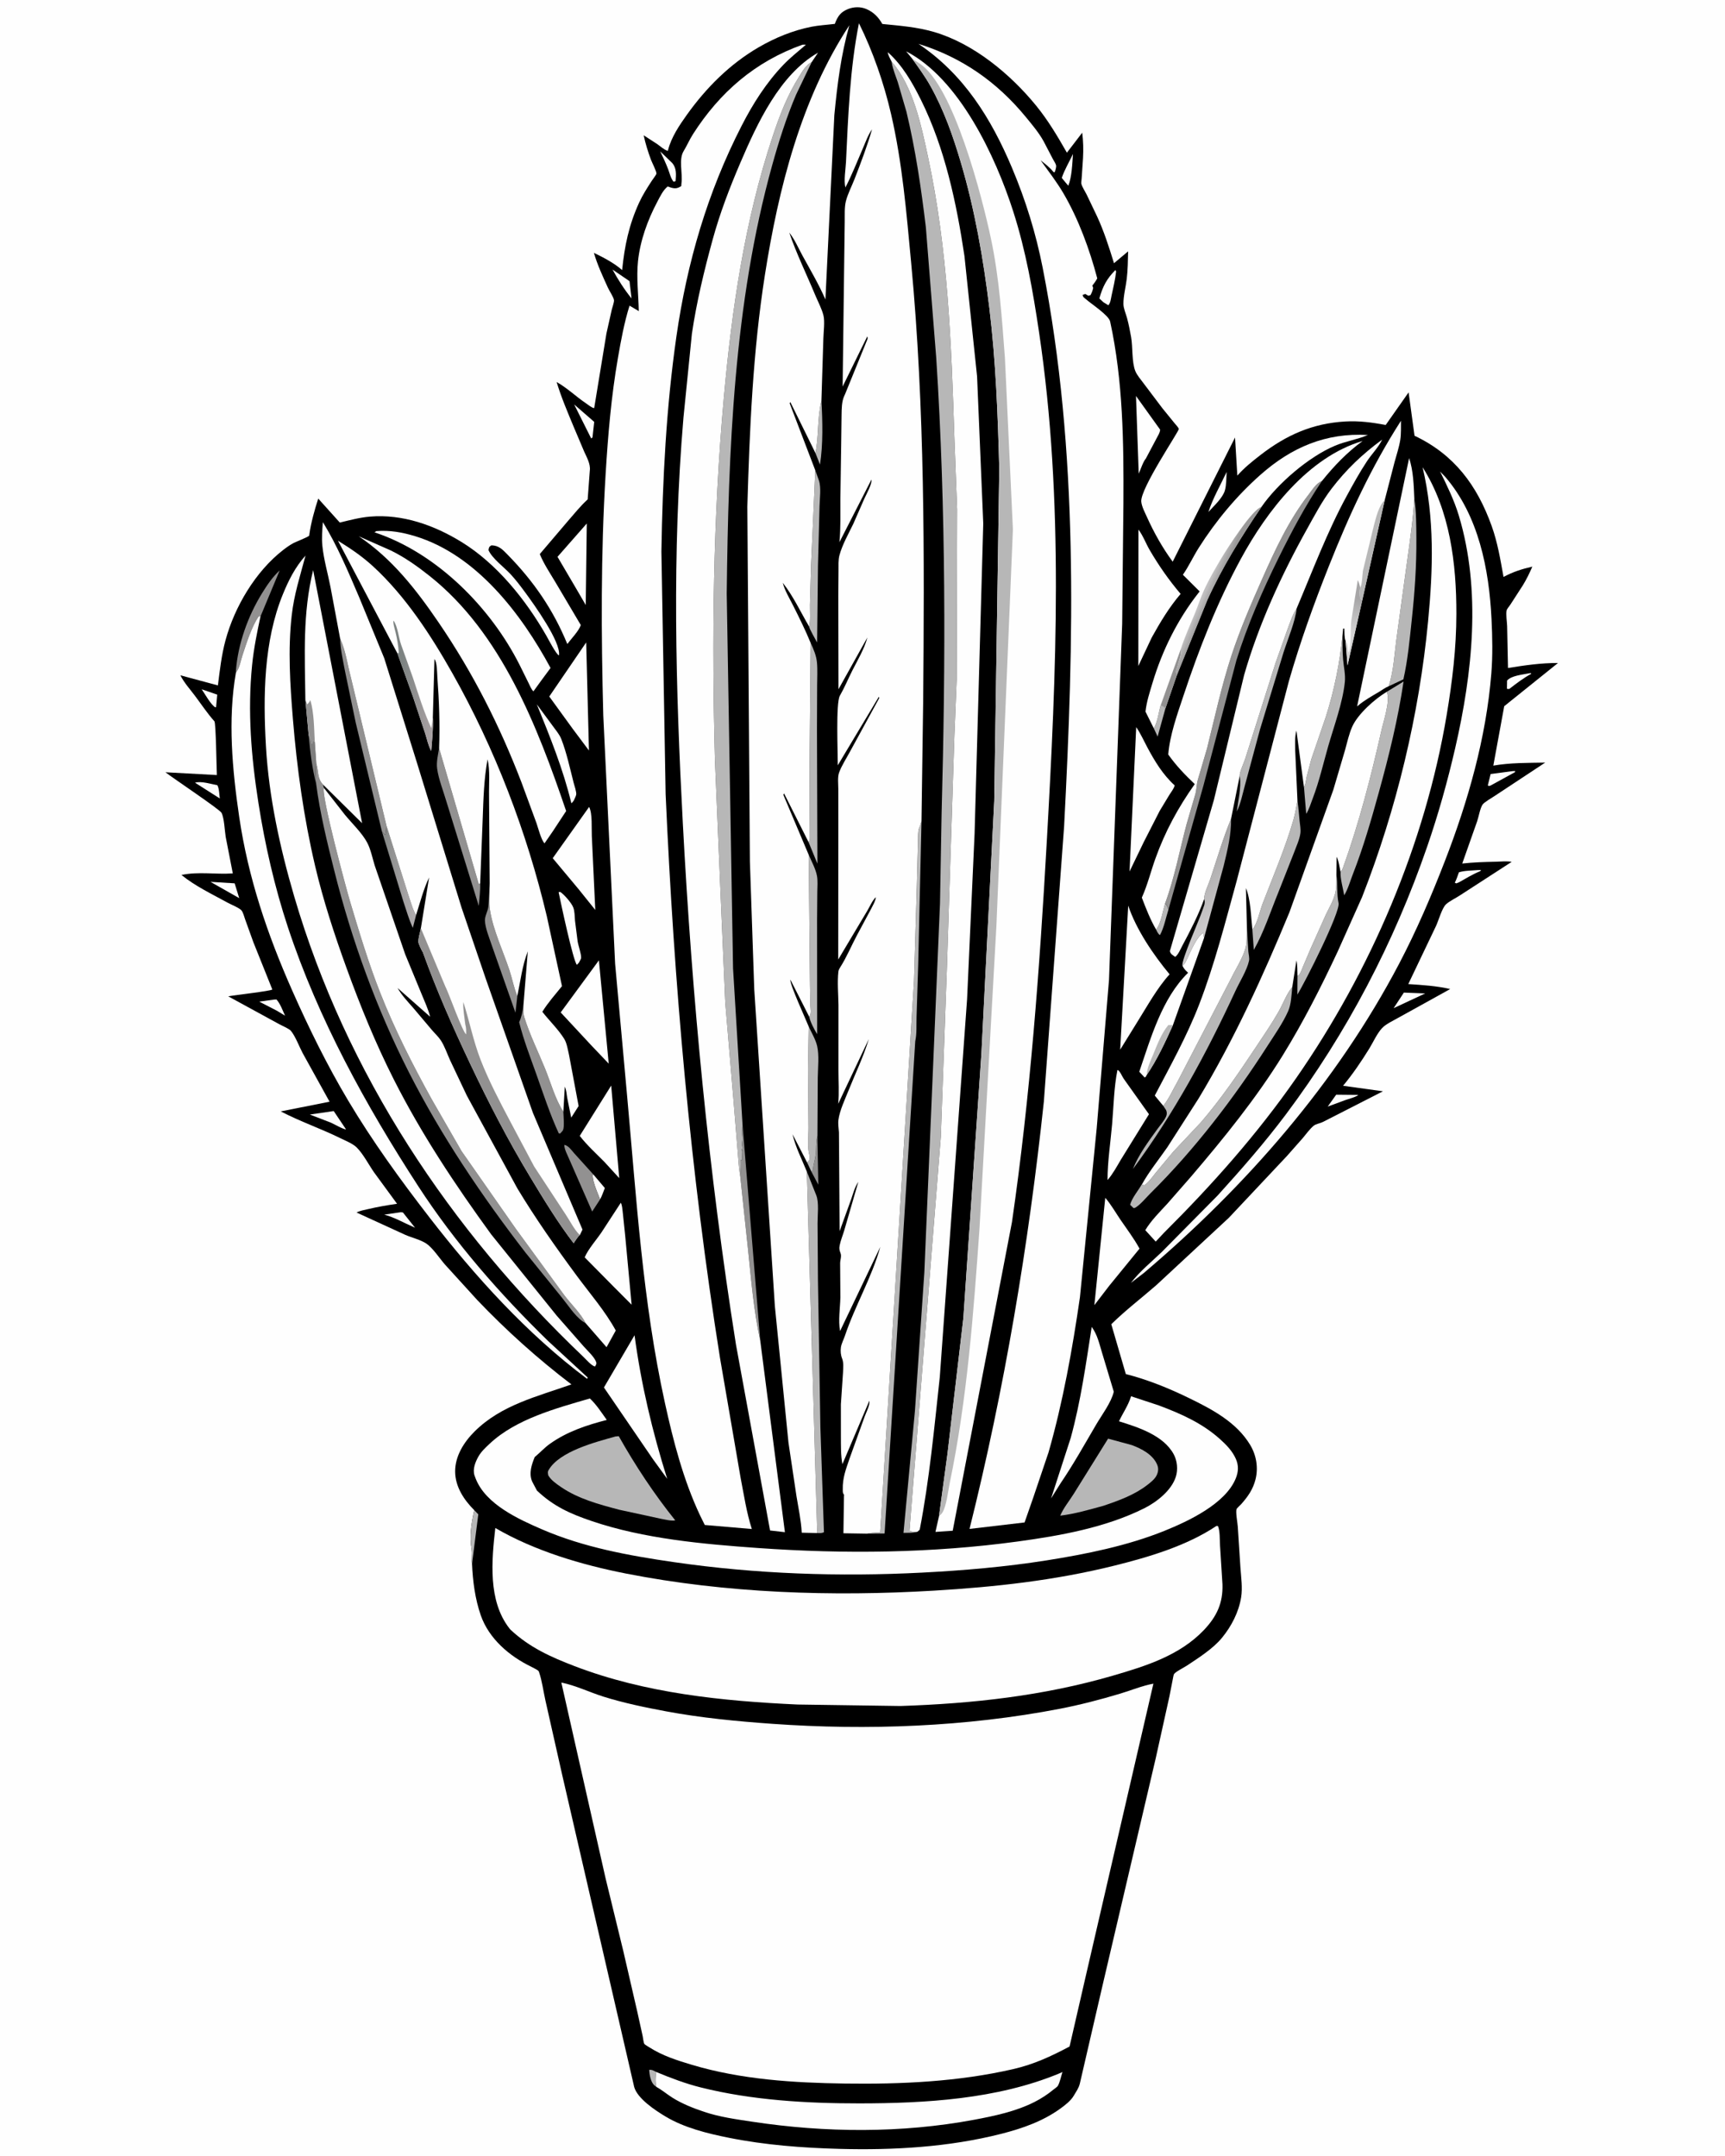 <svg version="1.1" xmlns="http://www.w3.org/2000/svg" style="display: block;" viewBox="0 0 1638 2048" width="1024" height="1280">
<defs>
	<linearGradient id="Gradient1" gradientUnits="userSpaceOnUse" x1="366.42" y1="832.826" x2="392.524" y2="833.188">
		<stop class="stop0" offset="0" stop-opacity="1" stop-color="rgb(138,140,139)"/>
		<stop class="stop1" offset="1" stop-opacity="1" stop-color="rgb(174,170,172)"/>
	</linearGradient>
	<linearGradient id="Gradient2" gradientUnits="userSpaceOnUse" x1="1132.95" y1="815.389" x2="1169.83" y2="861.581">
		<stop class="stop0" offset="0" stop-opacity="1" stop-color="rgb(164,163,164)"/>
		<stop class="stop1" offset="1" stop-opacity="1" stop-color="rgb(204,202,203)"/>
	</linearGradient>
	<linearGradient id="Gradient3" gradientUnits="userSpaceOnUse" x1="1152.74" y1="563.994" x2="1145.15" y2="560.63">
		<stop class="stop0" offset="0" stop-opacity="1" stop-color="rgb(153,152,152)"/>
		<stop class="stop1" offset="1" stop-opacity="1" stop-color="rgb(192,191,192)"/>
	</linearGradient>
	<linearGradient id="Gradient4" gradientUnits="userSpaceOnUse" x1="1289.76" y1="568.32" x2="1283.83" y2="600.968">
		<stop class="stop0" offset="0" stop-opacity="1" stop-color="rgb(166,165,166)"/>
		<stop class="stop1" offset="1" stop-opacity="1" stop-color="rgb(212,211,211)"/>
	</linearGradient>
	<linearGradient id="Gradient5" gradientUnits="userSpaceOnUse" x1="380.112" y1="663.69" x2="409.996" y2="665.316">
		<stop class="stop0" offset="0" stop-opacity="1" stop-color="rgb(125,131,130)"/>
		<stop class="stop1" offset="1" stop-opacity="1" stop-color="rgb(167,160,162)"/>
	</linearGradient>
</defs>
<path transform="translate(0,0)" fill="rgb(254,254,254)" d="M -0 -0 L 1638 0 L 1638 2048 L -0 2048 L -0 -0 z"/>
<path transform="translate(0,0)" fill="rgb(0,0,0)" d="M 450.243 1434.52 C 440.413 1424.69 432.193 1412.29 432.095 1397.9 C 431.995 1383.15 440.464 1369.79 450.612 1359.72 C 476.014 1334.5 510.055 1326.58 542.529 1315.07 C 510.631 1290.75 480.939 1264.1 453.221 1235.05 L 422.317 1201.08 C 417.34 1195.35 410.8 1185.33 404.663 1181.25 C 399.206 1177.62 391.064 1175.72 384.961 1173.1 L 338.463 1151.79 C 341.682 1150.04 345.821 1149.39 349.385 1148.54 C 358.443 1146.4 367.71 1144.81 376.918 1143.48 L 355.017 1113.56 C 350.025 1106.39 344.655 1095.95 338.535 1089.92 C 334.915 1086.35 327.891 1083.54 323.246 1081.25 C 304.618 1072.08 284.819 1065.31 266.44 1055.73 L 312.817 1046.52 L 287.282 1000.38 C 283.975 994.157 280.4 984.348 276.015 979.106 C 274.408 977.185 267.564 974.299 265 972.865 L 216.574 946.434 C 221.964 945.333 257.445 941.352 258.459 939.928 L 240.411 894.92 L 232.603 873.241 C 231.79 870.973 230.675 866.431 229.034 864.676 C 226.694 862.171 219.262 859.262 216.062 857.499 C 201.3 849.368 185.247 841.806 172.148 831.126 C 188.691 827.696 204.432 830.811 220.916 829.634 L 214.164 794.969 C 213.19 788.979 212.798 777.051 210.167 772.052 C 208.474 768.833 164.457 739.438 156.921 733.581 L 205.785 736.232 C 205.44 729.596 204.901 686.796 203.437 685.159 C 196.682 677.608 191.086 669.091 185.012 661 C 180.233 654.635 174.729 648.612 171.113 641.483 L 206.771 651.076 C 208.566 636.806 210.208 622.158 213.971 608.25 C 222.612 576.317 242.451 542.91 268.611 522.541 C 271.804 520.055 275.032 517.751 278.606 515.841 C 281.028 514.547 292.57 510.155 293.464 508.801 C 293.672 508.485 293.564 508.051 293.616 507.676 C 295.17 496.522 298.596 484.373 302.056 473.602 L 322.551 496.386 C 331.942 494.128 341.433 491.568 351.076 490.747 C 382.048 488.113 412.206 498.854 438.262 514.905 C 471.803 535.566 499.241 569.839 518.649 603.735 C 520.421 606.829 528.489 622.427 530.726 622.5 C 532.677 609.805 506.979 574.113 498.644 562.776 C 494.256 556.806 489.776 550.901 484.753 545.445 C 478.716 538.889 467.09 530.408 463.751 522.5 C 464.376 519.826 464.08 519.564 466.5 518.013 C 473.555 518.104 477.103 521.981 481.879 526.854 C 506.658 552.134 525.143 578.97 538.626 611.758 C 542.441 606.663 549.403 599.589 551.443 593.761 L 527.293 552.963 C 522.174 544.352 516.279 535.611 512.484 526.322 L 538.963 495.215 C 545.076 488.207 551.099 480.648 557.97 474.383 L 560.003 447.002 C 560.841 440.835 557.085 434.415 554.622 428.904 L 544.502 405.004 C 538.786 391.218 532.781 377.165 528.473 362.874 C 538.465 368.473 547.037 376.84 556.586 383.28 C 558.603 384.641 561.801 387.42 564.157 387.678 L 575.799 316.742 L 580.905 293.942 C 581.414 291.79 583.127 287.238 582.986 285.233 C 582.804 282.622 578.597 276.361 577.263 273.432 C 572.386 262.726 567.153 251.495 563.883 240.194 C 572.914 244.533 583.166 249.878 590.691 256.553 C 593.056 233.473 597.1 213.771 606.838 192.485 C 610.143 185.263 614.402 178.639 618.701 171.985 C 619.44 170.84 623.21 165.881 623.271 164.98 C 623.421 162.739 619.087 154.423 618.132 151.878 C 615.291 144.311 612.855 136.418 611.159 128.518 L 624.197 136.982 C 627.272 139.177 630.494 142.203 634.108 143.378 L 634.379 142.295 C 637.488 130.306 644.945 119.181 652.065 109.206 C 670.489 83.392 692.957 60.822 720.532 44.82 C 735.961 35.868 752.993 28.875 770.514 25.414 C 777.487 24.037 784.831 23.663 791.898 22.78 C 793.183 22.619 792.558 22.923 793.253 21.247 C 795.842 15.003 798.491 11.424 804.973 8.711 C 810.487 6.402 817.144 6.187 822.66 8.584 C 829.631 11.613 834.097 16.239 837.836 22.776 C 854.33 24.42 870.863 25.668 886.86 30.346 C 924.459 41.341 959.38 70.323 983.792 100.207 C 995.23 114.21 1004.2 129.379 1013.14 145.033 L 1027.68 126.062 C 1028.72 134.202 1028.87 141.914 1028.45 150.09 L 1027.15 169.47 C 1027.09 170.71 1026.57 173.716 1026.91 174.832 C 1027.9 178.096 1030.46 181.922 1032 185.035 L 1041.81 205.568 C 1048.47 220.003 1053.17 234.88 1057.87 250.027 L 1071.29 238.769 C 1071.07 247.482 1071.02 256.26 1069.98 264.921 C 1069.07 272.565 1066.75 281.089 1066.82 288.714 C 1066.85 292.969 1069.12 297.895 1070.23 302 C 1071.85 307.99 1073.07 314.201 1074.14 320.312 C 1075.78 329.697 1074.67 343.733 1078.09 352.39 C 1079.66 356.384 1083.44 360.693 1086.03 364.193 L 1103.76 387.697 L 1115.64 402.314 C 1116.58 403.429 1119.12 406.102 1119.44 407.46 C 1119.88 409.375 1082.63 464.19 1083.78 476.531 C 1084.22 481.202 1087.09 486.549 1089.03 490.856 C 1095.72 505.746 1103.93 520.414 1113.62 533.56 L 1172.83 415.593 L 1175.02 451.768 C 1181.69 444.263 1189.21 438.232 1197.14 432.105 C 1221.52 413.264 1246.39 402.174 1277.48 400.371 C 1290.68 399.605 1303.02 401.267 1315.94 403.68 L 1337.69 372.723 L 1343.32 413.917 C 1381.08 431.796 1402.74 461.044 1416.6 499.688 C 1422.28 515.523 1424.85 531.573 1427.85 548.048 C 1436.93 543.177 1445.22 540.512 1455.19 538.258 C 1452.54 544.447 1449.68 550.327 1446.15 556.068 L 1434.29 574.419 C 1433.5 575.63 1431.11 578.422 1430.81 579.728 C 1429.93 583.426 1431.15 590.735 1431.27 594.736 L 1432.09 634.543 C 1447.75 632.01 1463.7 629.688 1479.57 629.794 L 1428.5 670.827 L 1418.15 727.27 C 1434.48 724.44 1450.9 724.69 1467.43 724.385 L 1419.57 755.983 C 1417.07 757.685 1409.32 762.099 1407.87 764.375 C 1405.56 767.993 1404.27 775.733 1402.84 780 L 1388.63 820.273 C 1399.24 819.089 1409.8 818.784 1420.46 818.562 C 1425.26 818.462 1430.93 817.785 1435.6 818.674 L 1386.54 850.468 C 1382.39 853.228 1376.79 855.756 1373.2 859.025 C 1369.52 862.374 1366.08 874.437 1363.84 879.353 L 1337.38 934.793 C 1350.6 935.66 1364.24 936.469 1377.18 939.513 L 1327.64 966.924 C 1322.74 969.791 1316.18 972.599 1312.35 976.753 C 1307.56 981.956 1304.03 990.079 1300.29 996.132 C 1292.66 1008.46 1284.71 1020.22 1275.44 1031.38 L 1313.32 1036.63 L 1256.25 1065.78 C 1253.5 1067.16 1249.61 1067.56 1247.34 1069.5 C 1243.54 1072.74 1240.39 1077.26 1237.17 1081.07 L 1222.28 1097.93 L 1166.95 1156.8 L 1098.05 1220.79 C 1083.79 1233.22 1068.82 1244.61 1055.3 1257.9 L 1069.1 1305.23 C 1089.82 1310.53 1109.63 1318.57 1128.84 1327.91 C 1150.82 1338.59 1174.2 1350.86 1187.22 1372.56 C 1193.09 1382.35 1195.08 1394.18 1192.28 1405.3 C 1189.91 1414.68 1185.17 1421.47 1178.82 1428.66 C 1177.98 1429.6 1174.61 1432.59 1174.27 1433.57 C 1173.28 1436.39 1175.2 1446.65 1175.43 1450.04 L 1177.97 1489.29 C 1178.61 1498.22 1180.07 1508.4 1178.64 1517.23 C 1176.36 1531.39 1169.45 1544.78 1160.4 1555.8 C 1151.94 1566.1 1138.11 1574.89 1127 1582.25 C 1124.03 1584.22 1116.96 1587.56 1114.94 1590.13 C 1114.41 1590.8 1113.96 1593.97 1113.72 1595.02 L 1110.52 1611.42 L 1097.5 1670.22 L 1047.22 1885 L 1025.42 1979.25 C 1024.26 1983.83 1021.99 1986.69 1019.7 1990.65 C 1016.89 1995.48 1011.69 1999.48 1007.24 2002.73 C 990.505 2014.97 970.715 2021.86 950.805 2026.93 C 900.923 2039.63 848.305 2042.61 796.983 2041.23 C 761.9 2040.29 726.568 2037.6 692.121 2030.7 C 671.838 2026.64 649.869 2021.26 631.952 2010.52 C 622.403 2004.8 605.185 1993.54 602.115 1982.34 L 601.704 1980.5 L 533.915 1686.62 L 517.887 1615.5 C 515.874 1606.61 514.672 1596.69 511.709 1588.11 C 511.201 1586.63 509.197 1585.87 507.891 1585.09 L 504.229 1583.17 C 483.524 1573.14 464.166 1556.56 456.436 1534.39 C 451.012 1518.84 448.837 1501.88 448.132 1485.51 C 447.326 1480.82 448.501 1476.15 447.693 1471.5 C 445.529 1459.05 447.533 1446.69 450.243 1434.52 z"/>
<path transform="translate(0,0)" fill="rgb(183,183,183)" d="M 623.25 1982.4 L 622.876 1982.09 L 621.253 1980.84 C 617.764 1977.7 616.699 1970.69 616.351 1966.21 C 619.254 1965.86 620.497 1966.93 623.089 1968.19 C 622.465 1973.29 622.097 1977.32 623.25 1982.4 z"/>
<path transform="translate(0,0)" fill="rgb(254,254,254)" d="M 191.37 654.756 L 206.133 659.843 L 205.049 671.5 L 204.509 671.983 C 200.284 669.976 194.291 658.904 191.37 654.756 z"/>
<path transform="translate(0,0)" fill="rgb(254,254,254)" d="M 569.765 1139.3 L 569.17 1137.84 C 567.347 1133.17 561.349 1119.45 563.092 1115.33 L 574.269 1128.51 C 572.863 1132.1 571.612 1135.92 569.765 1139.3 z"/>
<path transform="translate(0,0)" fill="rgb(183,183,183)" d="M 1106.44 858.067 C 1108.07 860.161 1108.87 861.617 1109.54 864.198 C 1107.1 871.841 1105.39 881.301 1101.5 888.276 C 1099.59 886.991 1098.83 884.933 1097.82 882.944 C 1102.39 877.959 1104.4 864.694 1106.44 858.067 z"/>
<path transform="translate(0,0)" fill="rgb(254,254,254)" d="M 1403.46 826.5 L 1406.5 826.471 L 1405.78 827.5 C 1398.72 830.328 1392.12 834.415 1385.5 838.143 L 1382.98 839.143 L 1381.56 838.5 C 1383.19 835.33 1384.28 831.977 1385.46 828.623 C 1390.73 826.908 1397.87 827.029 1403.46 826.5 z"/>
<path transform="translate(0,0)" fill="rgb(254,254,254)" d="M 1018.9 146.277 C 1018.27 155.521 1017.86 167.816 1014.5 176.434 L 1011.97 173.5 L 1008.27 169 C 1010.78 161.4 1015.48 153.552 1018.9 146.277 z"/>
<path transform="translate(0,0)" fill="rgb(254,254,254)" d="M 1268.92 1039.85 L 1289.94 1040.05 C 1287.64 1042.17 1280.83 1043.8 1277.69 1044.94 L 1260.85 1051.15 L 1268.92 1039.85 z"/>
<path transform="translate(0,0)" fill="rgb(254,254,254)" d="M 260.213 949.5 L 262.38 949.407 C 266.046 953.424 268.232 959.831 270.53 964.789 L 262.733 960.078 L 246.038 951.462 L 260.213 949.5 z"/>
<path transform="translate(0,0)" fill="rgb(183,183,183)" d="M 1102.23 669.909 C 1104.17 670.749 1105.41 671.08 1106.75 672.792 L 1099.31 699.676 L 1095.68 691.862 C 1099.07 686.718 1100.41 676.121 1102.23 669.909 z"/>
<path transform="translate(0,0)" fill="rgb(254,254,254)" d="M 380.481 1151.5 L 382.5 1151.73 L 393.995 1166.22 L 384.931 1162.05 C 378.732 1159.06 372.659 1156.05 366.016 1154.15 L 364.693 1153.78 L 380.481 1151.5 z"/>
<path transform="translate(0,0)" fill="rgb(146,145,145)" d="M 776.137 1079.18 L 777.03 1125.32 L 770.586 1113.23 L 771.973 1111.39 C 772.221 1106.2 773.937 1101.97 774.556 1096.97 C 775.307 1090.91 774.565 1085.22 776.137 1079.18 z"/>
<path transform="translate(0,0)" fill="rgb(254,254,254)" d="M 1452.53 639.5 L 1454.01 639.467 L 1454.1 640.078 C 1446.56 644.229 1439.99 649.255 1433.21 654.5 L 1431.1 654.312 L 1431.22 646.5 C 1435.22 641.688 1446.37 640.814 1452.53 639.5 z"/>
<path transform="translate(0,0)" fill="rgb(254,254,254)" d="M 626.88 143.84 L 638.244 154.829 C 642.567 159.848 641.962 165.915 641.5 172.034 L 639.578 172.668 C 636.956 169.591 635.846 164.609 634.413 160.804 C 632.23 155.007 629.547 149.425 626.88 143.84 z"/>
<path transform="translate(0,0)" fill="rgb(126,126,126)" d="M 292.971 698.541 L 293.471 699.531 C 294.681 701.971 295.594 703.773 295.72 706.508 L 296.755 706 L 297 703.5 L 298.779 704.708 L 300.234 725.315 C 298.951 731.17 300.107 738.432 300.069 744.505 C 296.246 729.825 294.285 713.671 292.971 698.541 z"/>
<path transform="translate(0,0)" fill="rgb(254,254,254)" d="M 581.55 256.06 L 597.709 267.066 L 599.628 283.502 C 592.638 274.81 586.923 265.795 581.55 256.06 z"/>
<path transform="translate(0,0)" fill="rgb(254,254,254)" d="M 185.055 743.5 C 190.871 741.728 200.331 744.776 206.264 745.901 C 208.033 749.121 208.066 754.781 208.579 758.47 L 185.055 743.5 z"/>
<path transform="translate(0,0)" fill="rgb(254,254,254)" d="M 1164.86 448.323 C 1164.49 453.751 1164.69 460.635 1163.21 465.81 C 1161.12 473.123 1152.55 480.747 1147.53 486.363 C 1151.7 473.372 1159.07 460.706 1164.86 448.323 z"/>
<path transform="translate(0,0)" fill="rgb(254,254,254)" d="M 1333.19 942.88 L 1353.42 943.687 L 1338.88 950.466 L 1323.46 957.676 L 1333.19 942.88 z"/>
<path transform="translate(0,0)" fill="rgb(254,254,254)" d="M 1436.46 732.5 L 1438.88 732.412 L 1438.68 733.5 L 1415.5 746.206 L 1413.94 746.683 L 1412.93 746 L 1415.59 735.279 L 1436.46 732.5 z"/>
<path transform="translate(0,0)" fill="rgb(254,254,254)" d="M 199.729 837.687 L 222.678 839.096 L 227.016 853.158 L 199.729 837.687 z"/>
<path transform="translate(0,0)" fill="rgb(183,183,183)" d="M 450.243 1434.52 L 454.081 1438.5 L 448.132 1485.51 C 447.326 1480.82 448.501 1476.15 447.693 1471.5 C 445.529 1459.05 447.533 1446.69 450.243 1434.52 z"/>
<path transform="translate(0,0)" fill="rgb(254,254,254)" d="M 545.15 384.199 L 564.177 400.751 L 562.542 415.5 L 561.312 416.5 L 545.15 384.199 z"/>
<path transform="translate(0,0)" fill="rgb(183,183,183)" d="M 779.978 380.84 C 781.094 400.119 781.617 422.261 778.615 441.324 L 774.302 430.336 C 777.617 414.094 775.856 397.223 779.978 380.84 z"/>
<path transform="translate(0,0)" fill="rgb(254,254,254)" d="M 316.767 1055.41 L 328.423 1072.76 C 326.553 1073.14 316.627 1067.6 314.249 1066.49 L 294.087 1058.71 L 316.767 1055.41 z"/>
<path transform="translate(0,0)" fill="rgb(254,254,254)" d="M 1059.23 256.5 L 1059.88 258.031 C 1059.01 265.746 1057.14 273.384 1055.51 280.971 C 1054.88 283.915 1054.58 287.72 1052.5 289.969 L 1047.8 287.084 L 1043.96 283.5 C 1047.13 272.231 1050.91 264.832 1059.23 256.5 z"/>
<path transform="translate(0,0)" fill="rgb(254,254,254)" d="M 530.375 847.5 L 531.912 847.226 C 535.741 849.806 542.578 857.637 544.277 861.986 C 545.72 865.679 545.576 870.643 545.943 874.598 L 548.447 894.279 C 549.102 898.459 551.969 906.162 551.745 910 C 551.689 910.971 550.094 913.491 549.617 914.5 L 547.708 916.5 C 544.106 912.468 532.408 857.509 530.375 847.5 z"/>
<path transform="translate(0,0)" fill="rgb(146,145,145)" d="M 223.855 639.003 L 223.9 636.892 C 225.848 611.555 235.255 585.373 248.502 563.836 C 253.338 555.972 258.61 548.097 265.453 541.82 L 247.944 583.843 L 247.272 585.22 L 245.415 585.55 C 238.59 595.889 234.189 610.164 230.284 621.855 C 228.475 627.269 227.464 634.484 223.855 639.003 z"/>
<path transform="translate(0,0)" fill="url(#Gradient1)" d="M 366.903 784.54 L 387.828 850.751 C 389.897 856.646 391.735 864.037 394.978 869.367 L 391.893 881.384 C 388.227 873.658 385.748 864.673 382.959 856.556 L 362.602 790.001 C 363.687 790.982 363.262 790.547 364.272 791.675 C 365.277 792.798 364.619 792.394 366.172 792.788 L 366.903 784.54 z"/>
<path transform="translate(0,0)" fill="rgb(254,254,254)" d="M 509.661 669.035 L 524.727 689.483 C 527.48 693.334 531.155 697.545 532.894 701.984 C 537.925 714.829 541.212 730.096 544.62 743.474 C 545.234 745.885 547.596 752.571 547.043 755 C 546.657 756.693 545.426 758.861 544.739 760.5 C 544.107 761.51 543.33 762.237 542.5 763.085 C 534.619 730.444 522.261 700.026 509.661 669.035 z"/>
<path transform="translate(0,0)" fill="rgb(146,145,145)" d="M 569.765 1139.3 L 562.247 1150.84 L 540.539 1101.3 C 539.061 1097.63 535.54 1091.42 535.793 1087.5 C 539.637 1088.17 542.533 1092.49 545.026 1095.33 L 563.092 1115.33 C 561.349 1119.45 567.347 1133.17 569.17 1137.84 L 569.765 1139.3 z"/>
<path transform="translate(0,0)" fill="rgb(146,145,145)" d="M 464.899 838.934 C 465.074 847.326 463.867 856.336 465.182 864.572 C 468.254 883.816 477.458 902.948 483.623 921.49 C 486.294 929.526 487.884 938.498 491.155 946.199 L 489.372 961.972 L 466.77 897.636 C 464.495 890.68 460.691 881.77 460.374 874.5 C 460.197 870.428 463.052 865.683 463.588 861.5 C 464.533 854.127 464.099 846.422 464.899 838.934 z"/>
<path transform="translate(0,0)" fill="rgb(254,254,254)" d="M 1078.76 376.146 L 1101.68 408.108 C 1101.55 411.123 1099.57 413.914 1098.2 416.597 L 1088.14 435.56 C 1085.52 438.491 1083.13 446.127 1081.34 449.924 L 1078.76 376.146 z"/>
<path transform="translate(0,0)" fill="rgb(183,183,183)" d="M 1269.1 830.702 C 1270.51 839.676 1269.24 849.09 1271.16 857.839 C 1273.02 866.341 1239.39 933.009 1232.04 944.771 L 1232.14 926.839 C 1233.02 926.55 1233.02 926.695 1233.57 926.068 C 1235.26 924.164 1236.36 920.606 1237.35 918.254 L 1244.67 901.031 L 1259.03 869 C 1262.1 862.519 1265.81 856.414 1267.75 849.453 C 1269.45 843.371 1269.05 836.965 1269.1 830.702 z"/>
<path transform="translate(0,0)" fill="rgb(146,145,145)" d="M 705.079 1068.66 L 721.893 1273.58 C 715.614 1245.02 713.251 1215.46 710.216 1186.4 L 702.849 1117.17 C 703.531 1111.83 703.669 1107.01 703.492 1101.65 L 704.618 1102.16 L 704.196 1091.01 L 705.25 1093.75 C 705.427 1092.45 705.715 1091.47 705.201 1090.22 C 703.751 1086.7 705.389 1083.83 704.964 1080.45 C 704.444 1076.32 704.693 1072.78 705.079 1068.66 z"/>
<path transform="translate(0,0)" fill="rgb(183,183,183)" d="M 1177.3 736.931 C 1176.95 733.769 1181.45 724.215 1182.53 720.631 L 1211.33 629.742 L 1222.84 597.368 C 1225.36 590.687 1227.54 583.828 1231.43 577.791 C 1229.78 591.392 1223.04 606.757 1218.85 619.896 L 1196.57 692.832 L 1182.09 746.5 C 1179.9 754.449 1178.19 763.617 1174.43 770.901 C 1175.8 760.62 1178.77 748.336 1177.44 738.073 L 1177.3 736.931 z"/>
<path transform="translate(0,0)" fill="rgb(183,183,183)" d="M 774.16 446.789 L 777.593 456.372 C 779.868 463.146 778.381 473.384 778.207 480.5 L 776.714 537.419 L 775.887 610.28 C 774.755 608.223 768.099 596.581 768.373 595.271 C 769.701 588.891 768.986 581.051 769.09 574.459 L 770.116 537.6 L 774.16 446.789 z"/>
<path transform="translate(0,0)" fill="rgb(146,145,145)" d="M 322.849 606.553 C 328.091 617.999 329.735 630.976 332.943 643.09 L 366.903 784.54 L 366.172 792.788 C 364.619 792.394 365.277 792.798 364.272 791.675 C 363.262 790.547 363.687 790.982 362.602 790.001 L 337.605 686.223 L 327.415 637.215 C 325.521 627.116 323.132 616.849 322.849 606.553 z"/>
<path transform="translate(0,0)" fill="url(#Gradient2)" d="M 1169.08 777.684 C 1169.24 793.426 1165.72 807.085 1162.09 822.281 L 1143.4 890.991 C 1143.22 889.337 1143.08 887.861 1142.5 886.293 C 1136.56 889.582 1130.8 903.418 1127.88 909.559 C 1126.59 912.262 1125.34 915.538 1122.9 917.409 C 1121.36 912.775 1138.82 874.04 1141.6 865.41 C 1142.91 861.355 1145.02 858.053 1143.5 853.987 C 1143.39 848.656 1147.58 840.333 1149.31 835.126 C 1155.66 816.089 1161.47 796.201 1169.08 777.684 z"/>
<path transform="translate(0,0)" fill="rgb(183,183,183)" d="M 767.9 975.128 C 770.503 980.769 774.464 987.449 775.872 993.444 C 777.986 1002.44 776.616 1014.26 776.514 1023.5 L 776.188 1079.11 L 776.137 1079.18 C 774.565 1085.22 775.307 1090.91 774.556 1096.97 C 773.937 1101.97 772.221 1106.2 771.973 1111.39 L 770.586 1113.23 L 766.391 1104.27 L 768.31 1102.26 C 768.73 1100.51 769.144 1099.19 768.619 1097.42 C 766.336 1089.73 767.801 1079.16 767.708 1070.91 L 767.255 1015 L 767.9 975.128 z"/>
<path transform="translate(0,0)" fill="rgb(146,145,145)" d="M 534.873 1056.06 C 534.989 1060.14 536.055 1070.11 534.558 1073.5 C 534.124 1074.48 532.521 1075.92 531.782 1076.8 L 530.5 1076.55 C 522.336 1058.85 516.054 1039.69 509.529 1021.3 C 503.667 1004.79 497.082 987.988 492.88 970.988 C 495.187 966.138 496.106 960.935 496.886 955.669 C 496.803 959.249 496.722 962.802 497.788 966.26 C 502.839 982.643 510.969 999.042 517.461 1015 C 522.793 1028.1 527.196 1044.25 534.873 1056.06 z"/>
<path transform="translate(0,0)" fill="rgb(254,254,254)" d="M 557.124 497.276 L 556.132 574.71 L 547.31 559.551 L 529.321 528.93 L 557.124 497.276 z"/>
<path transform="translate(0,0)" fill="rgb(146,145,145)" d="M 416.872 710.796 L 454.515 839.805 L 455.866 839.225 C 456.1 846.278 455.127 853.503 454.541 860.534 L 423.736 761.186 C 420.858 751.301 416.312 740.079 414.969 729.943 C 414.165 723.885 415.839 716.809 416.872 710.796 z"/>
<path transform="translate(0,0)" fill="rgb(183,183,183)" d="M 767.91 812.008 C 770.513 818.019 774.541 825.457 775.725 831.818 C 776.635 836.704 776.135 842.315 776.068 847.311 L 775.853 874.121 L 775.939 982.372 C 773.561 978.602 769.134 970.357 768.485 965.983 L 768.863 965.162 C 770.51 962.099 769.622 958.396 769.451 954.999 L 769.102 935.801 L 767.91 812.008 z"/>
<path transform="translate(0,0)" fill="rgb(183,183,183)" d="M 1232.13 760.643 C 1233.14 767.095 1233.51 773.515 1234.17 780 C 1234.56 783.778 1235.39 787.771 1234.89 791.569 C 1234.1 797.454 1231.04 804.04 1228.96 809.641 L 1213.89 847.866 C 1206.56 865.798 1200.25 885.429 1190.67 902.31 L 1189.3 883.091 C 1194.19 877.054 1196.16 865.861 1199.01 858.445 C 1209.05 832.258 1220.48 805.797 1228.28 778.839 C 1229.99 772.92 1230.94 766.689 1232.13 760.643 z"/>
<path transform="translate(0,0)" fill="rgb(183,183,183)" d="M 769.761 610.752 C 772.479 616.65 775.082 622.556 775.727 629.094 C 776.424 636.154 775.937 643.602 775.92 650.721 L 775.748 692.413 L 776.179 820.395 L 767.717 799.846 C 768.749 798.649 768.892 797.72 768.963 796.162 L 768.705 730.632 L 769.761 610.752 z"/>
<path transform="translate(0,0)" fill="rgb(183,183,183)" d="M 1238.31 747.777 C 1239.93 745.318 1240.13 741.184 1240.78 738.242 L 1245.19 721.436 L 1259.17 680.597 C 1267.16 655.249 1272.27 630.041 1274.9 603.651 C 1274.93 611.258 1274.81 618.954 1275.48 626.535 C 1276.08 633.346 1277.83 640.953 1277.14 647.716 C 1275.09 667.794 1266.85 689.54 1261.29 709 C 1256.63 725.309 1252.79 742.311 1246.73 758.15 C 1244.91 762.909 1243.18 768.798 1240.45 773.062 L 1238.31 747.777 z"/>
<path transform="translate(0,0)" fill="rgb(254,254,254)" d="M 1122.9 917.409 C 1125.34 915.538 1126.59 912.262 1127.88 909.559 C 1130.8 903.418 1136.56 889.582 1142.5 886.293 C 1143.08 887.861 1143.22 889.337 1143.4 890.991 L 1113.84 973.756 C 1106.88 989.349 1098.59 1007.08 1088.94 1021.12 C 1088.26 1022.49 1088.41 1022.81 1086.96 1023.5 L 1081.88 1018.06 C 1092.87 985.903 1103.37 948.425 1128.22 924.059 C 1126.51 922.401 1124.8 920.823 1123.62 918.732 L 1122.9 917.409 z"/>
<path transform="translate(0,0)" fill="rgb(183,183,183)" d="M 1088.94 1021.12 C 1089.37 1013.96 1092.53 1007.96 1095.2 1001.43 C 1099.09 991.903 1102.87 981.702 1109.5 973.665 L 1113.84 973.756 C 1106.88 989.349 1098.59 1007.08 1088.94 1021.12 z"/>
<path transform="translate(0,0)" fill="rgb(254,254,254)" d="M 580.308 1031.22 L 587.963 1119.12 L 573.745 1103.57 C 565.889 1095.64 557.258 1087.81 550.435 1078.99 L 580.308 1031.22 z"/>
<path transform="translate(0,0)" fill="rgb(183,183,183)" d="M 1343.12 473.595 C 1344.98 486.019 1344.98 498.719 1345.07 511.256 C 1345.27 537.342 1343.48 562.731 1340.7 588.659 C 1338.69 607.507 1336.93 626.822 1332.74 645.332 L 1318.76 651.874 C 1323.72 637.011 1324.37 618.792 1326.66 603.165 L 1336.06 534.659 C 1338.81 514.501 1341.93 493.866 1343.12 473.595 z"/>
<path transform="translate(0,0)" fill="rgb(183,183,183)" d="M 1184.16 882.538 L 1185.45 903.723 C 1185.72 906.557 1186.7 909.97 1186.09 912.772 C 1184.11 921.727 1177.16 932.746 1173.21 941.3 C 1145.78 1000.68 1114.8 1057.78 1075.86 1110.46 C 1081.29 1096.71 1090.24 1084.83 1098.79 1072.91 C 1101.55 1069.06 1105.71 1064.55 1107.46 1060.29 C 1108.23 1058.4 1108.2 1056.37 1107.35 1054.5 L 1104.68 1050.47 C 1110.12 1043.66 1114.09 1034.57 1118.45 1026.99 L 1169.17 929.28 C 1173.87 919.403 1183.6 905.181 1183.72 894.251 L 1184.16 882.538 z"/>
<path transform="translate(0,0)" fill="rgb(254,254,254)" d="M 556.567 610.256 L 559.175 712.911 L 543.818 692.385 L 521.494 661.622 L 556.567 610.256 z"/>
<path transform="translate(0,0)" fill="rgb(254,254,254)" d="M 1061.12 1016.5 L 1061.55 1016.45 C 1063.84 1017.82 1065.55 1022.54 1067.22 1024.88 L 1091.08 1058.42 L 1064.41 1101.56 C 1060.49 1108.17 1056.8 1115.13 1051.73 1120.94 C 1051.73 1103.39 1054.53 1085.55 1056.06 1068.05 C 1057.53 1051.1 1057.79 1033.19 1061.12 1016.5 z"/>
<path transform="translate(0,0)" fill="rgb(254,254,254)" d="M 559.344 766.5 C 562.624 772.786 561.558 786.785 561.913 794.283 L 565.195 864.364 L 549.275 844.555 L 524.78 815.205 L 559.344 766.5 z"/>
<path transform="translate(0,0)" fill="rgb(254,254,254)" d="M 1049.57 1137.81 C 1054.91 1143.94 1059.34 1151.75 1063.93 1158.51 C 1070.1 1167.59 1076.88 1176.42 1082.11 1186.1 L 1053.26 1221.47 L 1039.24 1239.75 L 1049.57 1137.81 z"/>
<path transform="translate(0,0)" fill="rgb(254,254,254)" d="M 589.446 1142.5 C 590.729 1144.85 590.879 1148.42 591.228 1151.07 L 593.562 1173.39 L 599.716 1239.36 L 582.865 1222.46 L 555.123 1194.37 C 558.547 1186.37 566.267 1177.78 571.217 1170.45 L 589.446 1142.5 z"/>
<path transform="translate(0,0)" fill="rgb(254,254,254)" d="M 568.63 912.249 L 577.976 1010.39 L 561.01 992.57 L 532.339 961.721 L 568.63 912.249 z"/>
<path transform="translate(0,0)" fill="rgb(183,183,183)" d="M 1084.36 1125.11 L 1086.52 1125.98 C 1091.01 1122.97 1094.35 1117.92 1097.75 1113.74 L 1114.35 1093.82 L 1140.5 1066.02 C 1159.9 1043.41 1175.98 1019.75 1192.46 994.978 C 1199.86 983.846 1207.59 972.595 1214.21 960.981 C 1218.53 953.397 1221.63 944.317 1227.2 937.599 C 1226.42 944.927 1226.27 953.732 1223.28 960.496 C 1218.3 971.787 1210.36 983.056 1203.69 993.45 C 1171.94 1042.95 1134.42 1092.09 1092.5 1133.53 C 1088.38 1137.61 1083.33 1143.9 1078.5 1146.96 C 1077.73 1147.45 1077.26 1147.45 1076.44 1147.56 L 1073.26 1144.5 C 1074.33 1138.73 1081.22 1130.51 1084.18 1125.15 L 1084.36 1125.11 z"/>
<path transform="translate(0,0)" fill="rgb(146,145,145)" d="M 1106.44 858.067 C 1115.39 833.949 1120.26 807.485 1126.9 782.62 L 1135.27 753.923 C 1136.35 749.61 1136.27 745.174 1137.46 740.882 L 1146.29 710.773 C 1153.66 681.237 1160.04 651.367 1169.56 622.413 C 1177.59 597.965 1187.82 574.336 1198.23 550.83 C 1210.82 522.434 1223.84 494.098 1242.99 469.47 C 1246.38 465.109 1250.11 458.904 1255.39 456.868 C 1239.67 480.263 1226.77 504.558 1214.29 529.817 C 1198.86 561.039 1184.61 593.739 1174.21 626.994 L 1142.84 746.21 L 1109.54 864.198 C 1108.87 861.617 1108.07 860.161 1106.44 858.067 z"/>
<path transform="translate(0,0)" fill="rgb(183,183,183)" d="M 1316.92 657.176 L 1332.9 647.38 C 1327.61 683.049 1319.14 717.443 1309.56 752.154 C 1302.28 778.559 1294.7 804.941 1284.72 830.479 C 1282.25 836.817 1280.05 844.72 1276.51 850.472 C 1275.42 843.821 1272.72 834.744 1273.04 828.215 C 1274.23 826.832 1274.89 825.675 1275.51 823.947 C 1290.65 781.769 1302.09 737.419 1311.91 693.741 C 1313.96 684.607 1320.58 665.165 1316.92 657.176 z"/>
<path transform="translate(0,0)" fill="rgb(254,254,254)" d="M 1081.08 503.054 C 1085.3 508.485 1088.26 516.489 1091.82 522.576 C 1100.52 537.431 1109.99 551.039 1121.15 564.153 C 1110.27 576.862 1101.81 590.997 1093.72 605.576 L 1080.97 632.651 L 1081.08 503.054 z"/>
<path transform="translate(0,0)" fill="rgb(254,254,254)" d="M 602.489 1268.37 C 608.81 1315.23 619.342 1359.67 633.494 1404.73 L 619.862 1385.94 L 573.408 1317.98 L 602.489 1268.37 z"/>
<path transform="translate(0,0)" fill="rgb(254,254,254)" d="M 1078.96 690.705 C 1083.08 696.634 1086.06 703.452 1089.47 709.815 C 1096.62 723.158 1104.21 735.787 1115.5 746.062 C 1114.77 749.186 1112.15 752.354 1110.45 755.056 L 1101.29 770.221 L 1086.05 800.059 L 1072.64 827.832 L 1078.96 690.705 z"/>
<path transform="translate(0,0)" fill="rgb(254,254,254)" d="M 1036.71 1260.44 C 1042.15 1268.04 1043.67 1275.63 1046.34 1284.38 L 1057.66 1321.98 C 1055.4 1332 1046.36 1343.99 1041.15 1352.86 C 1030.09 1371.68 1019.43 1390.89 1007.14 1408.95 L 998.117 1423.34 L 1016.75 1365.94 C 1026.35 1330.96 1031.11 1296.17 1036.71 1260.44 z"/>
<path transform="translate(0,0)" fill="rgb(254,254,254)" d="M 1071.38 860.275 C 1079.07 883.172 1095.29 906.961 1110.67 925.514 C 1098.83 938.528 1089.5 955.68 1080.15 970.568 L 1063.74 997.096 L 1071.38 860.275 z"/>
<path transform="translate(0,0)" fill="rgb(183,183,183)" d="M 766.119 1112.86 L 775.075 1135.38 C 777.841 1142.31 776.275 1154.38 776.312 1161.99 L 776.694 1216.31 L 779.007 1356.15 L 782.385 1455.5 C 780.114 1456.47 778.381 1456.37 775.987 1456.26 L 766.119 1112.86 z"/>
<path transform="translate(0,0)" fill="rgb(183,183,183)" d="M 867.909 931.836 L 870.576 842.039 L 871.697 798.104 C 871.872 794.924 871.482 789.347 872.813 786.488 C 873.775 784.419 874.364 782.302 875.025 780.114 L 871.907 915.929 L 870.347 965.804 C 870.082 973.288 870.692 981.891 869.092 989.118 L 839.994 1456.66 L 823.459 1456.83 C 827.241 1455.74 831.858 1455.9 835.797 1455.64 L 867.909 931.836 z"/>
<path transform="translate(0,0)" fill="rgb(183,183,183)" d="M 1052.27 1366.58 L 1074.77 1372.69 C 1084.09 1376.16 1094.96 1381.75 1098.95 1391.5 C 1100.38 1395 1099.91 1398.49 1098.17 1401.8 C 1096.36 1405.26 1092.65 1408.14 1089.61 1410.5 C 1077.28 1420.07 1062.41 1425.43 1047.76 1430.38 C 1034.35 1434.06 1020.63 1438.08 1006.8 1439.75 C 1009.87 1432.41 1015.51 1425.64 1019.72 1418.87 L 1052.27 1366.58 z"/>
<path transform="translate(0,0)" fill="rgb(146,145,145)" d="M 300.234 725.315 L 300.56 726.502 C 302.489 733.773 301.088 739.243 306.515 745.211 L 307.481 748.486 C 304.439 754.132 328.387 843.398 332.451 856.965 C 341.077 885.768 349.787 914.78 360.816 942.781 C 374.621 977.834 391.891 1011.79 410.113 1044.7 L 438.214 1093.55 L 489.785 1167.35 L 535.748 1230.35 C 541.829 1238.45 551.565 1247.8 555.866 1256.7 C 554.684 1256.11 553.592 1255.55 552.539 1254.74 C 545.184 1249.08 539.304 1239.74 533.413 1232.51 L 499.002 1189.97 C 457.5 1136.27 418.926 1079.02 388.127 1018.47 C 357.362 957.992 333.887 893.166 317.371 827.39 C 310.536 800.171 303.665 772.369 300.069 744.505 C 300.107 738.432 298.951 731.17 300.234 725.315 z"/>
<path transform="translate(0,0)" fill="rgb(254,254,254)" d="M 357.299 504.5 C 370.148 503.534 381.811 505.597 394.094 509.334 C 452.281 527.034 495.077 583.193 522.702 634.507 L 513.131 647.481 L 506.439 656.735 C 504.362 654.731 503.23 651.624 501.938 649.043 L 493.321 631.618 C 465.732 576.821 414.356 525.107 355.5 505.663 L 357.299 504.5 z"/>
<path transform="translate(0,0)" fill="rgb(254,254,254)" d="M 1318.76 651.874 C 1315.68 653.056 1312.38 655.558 1309.47 657.287 C 1302.76 661.277 1295.88 665.073 1289.88 670.1 L 1288.77 671.04 L 1338.18 435.145 C 1342.2 447.09 1342.58 461.079 1343.12 473.595 C 1341.93 493.866 1338.81 514.501 1336.06 534.659 L 1326.66 603.165 C 1324.37 618.792 1323.72 637.011 1318.76 651.874 z"/>
<path transform="translate(0,0)" fill="rgb(254,254,254)" d="M 289.831 664.302 C 289.349 622.626 287.134 582.536 297.225 541.571 L 343.732 781.958 L 306.515 745.211 C 301.088 739.243 302.489 733.773 300.56 726.502 L 300.234 725.315 L 298.779 704.708 L 297 703.5 L 296.755 706 L 295.72 706.508 C 295.594 703.773 294.681 701.971 293.471 699.531 L 292.971 698.541 L 289.831 664.302 z"/>
<path transform="translate(0,0)" fill="rgb(146,145,145)" d="M 289.831 664.302 L 291.5 669.061 C 293.043 667.814 293.685 666.809 294.572 665.042 C 298.103 677.006 298.111 692.17 298.779 704.708 L 297 703.5 L 296.755 706 L 295.72 706.508 C 295.594 703.773 294.681 701.971 293.471 699.531 L 292.971 698.541 L 289.831 664.302 z"/>
<path transform="translate(0,0)" fill="rgb(183,183,183)" d="M 584.465 1364.5 L 587.5 1364.25 C 603.311 1392.33 621.01 1419.1 641.158 1444.22 C 637.294 1444.98 631.44 1443.39 627.552 1442.7 L 587.784 1434.08 C 568.706 1429 548.995 1423.79 532.534 1412.47 C 528.122 1409.44 523.338 1406.16 520.535 1401.5 C 520.247 1399.38 519.745 1398.33 520.857 1396.42 C 531.261 1378.5 565.613 1369.81 584.465 1364.5 z"/>
<path transform="translate(0,0)" fill="rgb(254,254,254)" d="M 1095.68 691.862 L 1087.79 676 C 1088.78 666.644 1091.72 657.787 1094.41 648.805 C 1103.67 617.918 1118.24 588.42 1138.27 563.005 L 1139.22 561.812 L 1123.3 545.963 C 1128.96 537.857 1133.09 528.707 1138.39 520.343 C 1154.5 494.933 1174.35 471.04 1196.89 451.088 C 1226.59 424.802 1259.12 410.95 1299 413.208 C 1289 417.533 1277.93 419.094 1267.79 423.379 C 1242.79 433.943 1213.4 459.201 1197.97 481.448 C 1178.78 509.739 1160.62 538.832 1146.49 570.031 L 1117.63 641.21 L 1106.75 672.792 C 1105.41 671.08 1104.17 670.749 1102.23 669.909 C 1100.41 676.121 1099.07 686.718 1095.68 691.862 z"/>
<path transform="translate(0,0)" fill="rgb(146,145,145)" d="M 1121.54 615.92 C 1122.13 621.719 1119.46 627.883 1118.12 633.5 C 1117.88 634.522 1117.47 635.497 1117.16 636.5 C 1116.57 638.398 1117.11 639.381 1117.63 641.21 L 1106.75 672.792 C 1105.41 671.08 1104.17 670.749 1102.23 669.909 L 1121.54 615.92 z"/>
<path transform="translate(0,0)" fill="url(#Gradient3)" d="M 1197.97 481.448 C 1178.78 509.739 1160.62 538.832 1146.49 570.031 L 1117.63 641.21 C 1117.11 639.381 1116.57 638.398 1117.16 636.5 C 1117.47 635.497 1117.88 634.522 1118.12 633.5 C 1119.46 627.883 1122.13 621.719 1121.54 615.92 C 1125.19 604.654 1130.2 593.533 1134.73 582.584 C 1137.68 575.461 1140.08 567.888 1143.25 560.903 C 1148.13 550.148 1154.12 539.828 1160.19 529.703 C 1165.46 520.896 1189.31 483.643 1197.97 481.448 z"/>
<path transform="translate(0,0)" fill="rgb(254,254,254)" d="M 340.52 509.425 L 371.085 522.948 C 384.341 529.458 396.213 537.911 407.748 547.054 C 476.054 601.198 510.285 690.289 537.526 770.403 L 524.828 789.715 L 516.99 801.085 C 513.821 797.9 510.939 786.485 509.381 781.991 L 495.025 743 C 474.34 689.116 449.03 639.161 416.495 591.439 C 395.17 560.16 372.26 530.715 340.52 509.425 z"/>
<path transform="translate(0,0)" fill="rgb(254,254,254)" d="M 623.089 1968.19 C 636.887 1973.94 650.995 1979.28 665.517 1982.91 C 714.111 1995.06 765.995 1998.04 815.875 1998.02 C 878.703 1997.98 946.808 1994.05 1005.51 1969.73 L 1008.92 1968.24 C 1007.62 1972.15 1006.54 1977.87 1004.56 1981.36 C 1003.99 1982.38 1001.32 1984.13 1000.36 1984.93 C 994.794 1989.53 988.777 1993.44 982.336 1996.7 C 964.61 2005.68 944.422 2009.95 925 2013.58 C 855.984 2026.5 783.676 2025.94 714.371 2015.44 C 699.018 2013.12 683.384 2011.01 668.606 2006.04 C 658.346 2002.6 647.691 1998.4 638.5 1992.63 C 633.314 1989.37 628.637 1985.32 623.25 1982.4 C 622.097 1977.32 622.465 1973.29 623.089 1968.19 z"/>
<path transform="translate(0,0)" fill="rgb(254,254,254)" d="M 1143.5 853.987 C 1138.29 868.818 1130.2 884.444 1122.76 898.351 C 1121.07 901.519 1118.88 906.934 1116 908.944 C 1113.5 907.107 1111.75 906.559 1110.93 903.5 L 1152.71 760.043 L 1181.45 641.282 C 1195.24 593.226 1216.98 545.964 1241.25 502.43 C 1248.47 489.472 1255.48 476.046 1264.5 464.227 C 1278.41 446.003 1294.04 431.139 1312.57 417.604 C 1309.25 424.655 1302.56 431.459 1298.18 438.087 C 1291.18 448.673 1284.96 459.987 1278.9 471.129 C 1260.36 505.213 1246.55 542.103 1231.43 577.791 C 1227.54 583.828 1225.36 590.687 1222.84 597.368 L 1211.33 629.742 L 1182.53 720.631 C 1181.45 724.215 1176.95 733.769 1177.3 736.931 L 1169.08 777.684 C 1161.47 796.201 1155.66 816.089 1149.31 835.126 C 1147.58 840.333 1143.39 848.656 1143.5 853.987 z"/>
<path transform="translate(0,0)" fill="rgb(183,183,183)" d="M 702.849 1117.17 C 701.402 1109.37 701.14 1101.21 700.402 1093.31 L 696.206 1041.93 L 688.648 952.346 L 684.043 845.614 L 678.855 722.25 C 675.743 607.709 676.997 492.23 687.278 378.085 C 694.874 293.74 707.043 209.64 733.87 129 C 740.435 109.264 747.595 90.691 758.699 72.969 C 761.91 67.845 765.155 61.82 770.742 59.023 L 755.93 89.928 C 746.787 111.278 739.403 134.644 733.189 157.037 C 696.697 288.546 691.627 428.127 690.041 563.793 L 696.052 920 L 705.079 1068.66 C 704.693 1072.78 704.444 1076.32 704.964 1080.45 C 705.389 1083.83 703.751 1086.7 705.201 1090.22 C 705.715 1091.47 705.427 1092.45 705.25 1093.75 L 704.196 1091.01 L 704.618 1102.16 L 703.492 1101.65 C 703.669 1107.01 703.531 1111.83 702.849 1117.17 z"/>
<path transform="translate(0,0)" fill="rgb(254,254,254)" d="M 223.855 639.003 C 227.464 634.484 228.475 627.269 230.284 621.855 C 234.189 610.164 238.59 595.889 245.415 585.55 L 247.272 585.22 C 243.983 600.521 240.842 615.932 239.271 631.52 C 234.811 675.759 238.423 719.075 245.261 762.804 C 251.465 802.481 260.611 842.559 273.232 880.713 C 302.097 967.977 347.202 1050.01 397.082 1126.83 C 431.916 1180.48 474.779 1229.39 520.5 1273.93 L 557.973 1308.5 L 557.5 1309.81 C 500.278 1267.03 451.063 1212.51 407.534 1156.23 C 379.961 1120.58 353.623 1084.22 330.513 1045.47 C 310.529 1011.96 293.02 976.349 277.251 940.697 C 253.707 887.467 235.508 833.764 227.003 776 C 220.449 731.487 216.043 683.574 223.855 639.003 z"/>
<path transform="translate(0,0)" fill="rgb(254,254,254)" d="M 1097.82 882.944 C 1092.25 873.348 1088.26 862.995 1084.3 852.662 C 1089.65 840.814 1092.79 827.902 1097.17 815.655 C 1106.4 789.851 1118.75 767.124 1134.56 744.825 C 1124.97 735.671 1117.15 727.577 1109.39 716.72 C 1110.88 698.255 1117.88 678.81 1123.71 661.261 C 1138.58 616.488 1155.84 572.332 1178.39 530.822 C 1203.05 485.409 1242.42 434.111 1294 418.883 C 1279.01 429.92 1267.05 442.431 1255.39 456.868 C 1250.11 458.904 1246.38 465.109 1242.99 469.47 C 1223.84 494.098 1210.82 522.434 1198.23 550.83 C 1187.82 574.336 1177.59 597.965 1169.56 622.413 C 1160.04 651.367 1153.66 681.237 1146.29 710.773 L 1137.46 740.882 C 1136.27 745.174 1136.35 749.61 1135.27 753.923 L 1126.9 782.62 C 1120.26 807.485 1115.39 833.949 1106.44 858.067 C 1104.4 864.694 1102.39 877.959 1097.82 882.944 z"/>
<path transform="translate(0,0)" fill="rgb(254,254,254)" d="M 1367.59 447.89 L 1372.5 453.007 C 1404.26 489.909 1414.13 540.802 1416.44 588.057 C 1417.28 605.226 1417.63 622.722 1416.25 639.868 C 1411.34 700.846 1394.16 761.15 1372.12 818 C 1359.27 851.146 1345.24 883.91 1328.7 915.417 C 1269.28 1028.61 1183.27 1126.9 1086.13 1209.28 L 1073.92 1218.65 C 1082.51 1207.45 1093.39 1198.82 1103.46 1189.06 L 1156.18 1135.75 C 1178.79 1110.82 1201.01 1085.45 1221.2 1058.5 C 1279.12 981.166 1323.86 895.479 1355.34 804.168 C 1365.95 773.399 1374.59 742.509 1381.9 710.812 C 1398.35 639.511 1406.82 561.068 1385.43 489.904 C 1380.99 475.125 1374.35 461.687 1367.59 447.89 z"/>
<path transform="translate(0,0)" fill="rgb(254,254,254)" d="M 1316.92 657.176 C 1320.58 665.165 1313.96 684.607 1311.91 693.741 C 1302.09 737.419 1290.65 781.769 1275.51 823.947 C 1274.89 825.675 1274.23 826.832 1273.04 828.215 C 1272.04 823.823 1271.41 817.787 1269.28 813.906 L 1269.1 830.702 C 1269.05 836.965 1269.45 843.371 1267.75 849.453 C 1265.81 856.414 1262.1 862.519 1259.03 869 L 1244.67 901.031 L 1237.35 918.254 C 1236.36 920.606 1235.26 924.164 1233.57 926.068 C 1233.02 926.695 1233.02 926.55 1232.14 926.839 C 1231.98 922.053 1232.17 917 1231.16 912.313 L 1227.2 937.599 C 1221.63 944.317 1218.53 953.397 1214.21 960.981 C 1207.59 972.595 1199.86 983.846 1192.46 994.978 C 1175.98 1019.75 1159.9 1043.41 1140.5 1066.02 L 1114.35 1093.82 L 1097.75 1113.74 C 1094.35 1117.92 1091.01 1122.97 1086.52 1125.98 L 1084.36 1125.11 C 1091.18 1112.82 1100.43 1101.46 1108.47 1089.88 L 1138.19 1043.52 C 1172 987.488 1199.56 926.926 1224.53 866.505 L 1266.18 750.251 L 1277.23 712.818 C 1279.33 705.347 1281.06 697.045 1284.27 689.984 C 1289.74 677.988 1305.79 663.792 1316.92 657.176 z"/>
<path transform="translate(0,0)" fill="rgb(183,183,183)" d="M 846.667 58.623 C 867.116 82.059 874.684 118.725 881.094 148.5 C 900.163 237.081 903.382 326.286 906.296 416.511 L 908.884 484.056 L 908.477 645.206 L 906.282 698.675 L 899.138 919.928 L 893.377 1079.84 L 863.624 1454.04 C 865.835 1455.24 868.433 1455.04 870.889 1455.14 C 867.241 1456.27 861.822 1455.91 857.927 1456.09 L 868.789 1340.38 L 877.743 1208.46 L 892.607 858.218 L 894.117 773.287 C 898.031 628.893 898.357 484.374 889.047 340.179 L 879.181 215.922 C 874.754 178.981 869.403 142.209 860.693 105.998 L 852.478 77.915 C 850.456 71.855 847.888 66.066 846.84 59.723 L 846.667 58.623 z"/>
<path transform="translate(0,0)" fill="rgb(254,254,254)" d="M 307.481 748.486 L 327.282 773.838 C 333.97 782.027 343.579 791.072 348.52 800.353 C 351.896 806.694 353.566 815.185 355.682 822.07 L 384.63 906.437 L 400.158 944.099 C 403.047 951.184 406.471 958.405 408.348 965.824 L 377.423 938.508 C 381.467 945.62 387.054 951.407 392.394 957.541 L 410.146 978.552 C 412.848 981.725 416.105 984.681 418.415 988.148 C 422.084 993.652 424.472 1000.94 427.239 1007 L 443.193 1040.72 L 491.241 1128.96 C 508.463 1157.51 527.752 1184.96 547.548 1211.77 C 560.034 1228.69 574.591 1245.39 584.654 1263.86 L 575.899 1279.72 L 555.866 1256.7 C 551.565 1247.8 541.829 1238.45 535.748 1230.35 L 489.785 1167.35 L 438.214 1093.55 L 410.113 1044.7 C 391.891 1011.79 374.621 977.834 360.816 942.781 C 349.787 914.78 341.077 885.768 332.451 856.965 C 328.387 843.398 304.439 754.132 307.481 748.486 z"/>
<path transform="translate(0,0)" fill="rgb(254,254,254)" d="M 289.999 527.708 C 284.814 547.262 279.135 564.424 276.849 584.77 C 273.179 617.435 275.326 650.279 277.996 682.934 C 281.826 729.76 288.361 776.965 299.128 822.73 C 306.854 855.568 317.498 888.004 328.999 919.696 C 342.094 955.779 356.503 991.119 373.842 1025.4 C 400.054 1077.23 432.178 1125.6 466.299 1172.5 L 528.542 1249.73 L 554.451 1279.27 C 557.81 1283.04 564.228 1288.94 565.95 1293.59 C 566.691 1295.59 565.915 1296.27 565 1298.01 C 562.071 1297.88 556.351 1291.21 553.947 1288.94 C 427.366 1168.48 328.497 1019.75 279.169 851.3 C 265.708 805.334 255.157 756.929 252.392 709 C 249.652 661.518 250.217 609.216 268.445 564.579 C 273.99 551 280.183 538.735 289.999 527.708 z"/>
<path transform="translate(0,0)" fill="rgb(254,254,254)" d="M 1350.96 443.807 C 1377.05 484.878 1383.14 535.448 1383.06 583.166 C 1383 615.945 1379.26 646.899 1373.85 679.171 C 1353.35 801.627 1301.64 922.423 1230.85 1024.19 C 1193.72 1077.58 1151.31 1125.22 1105.33 1171.05 L 1097.49 1179.4 L 1087.59 1168.53 C 1093.12 1159.35 1101.15 1151.43 1108.37 1143.58 L 1130.79 1117.98 C 1162.1 1081.29 1192.89 1043.42 1218.27 1002.29 C 1237.76 970.7 1254.59 937.517 1270.31 903.928 L 1293.48 852.17 C 1326.15 768.756 1347.7 679.122 1356.21 590 C 1360.91 540.736 1362.42 492.253 1350.96 443.807 z"/>
<path transform="translate(0,0)" fill="rgb(254,254,254)" d="M 1104.68 1050.47 L 1096.59 1040.7 C 1111.38 1012.54 1127.3 983.874 1138.75 954.184 C 1153.47 916.021 1163.42 876.541 1174.29 837.176 L 1223.98 647.044 C 1234.66 609.839 1247.74 573.55 1262.02 537.608 C 1281.23 489.282 1302.28 443.514 1330.45 399.687 C 1330.36 405.579 1330.67 411.961 1329.78 417.777 C 1328.7 424.793 1326.23 431.973 1324.38 438.834 L 1315 475.059 L 1293.64 570.35 L 1279.66 632.101 L 1277.83 608.744 C 1276.53 606.112 1276.85 600.1 1276.61 597 L 1275.5 597.122 L 1274.9 603.651 C 1272.27 630.041 1267.16 655.249 1259.17 680.597 L 1245.19 721.436 L 1240.78 738.242 C 1240.13 741.184 1239.93 745.318 1238.31 747.777 L 1231.15 694.017 C 1229.43 699.974 1229.96 706.581 1229.97 712.749 L 1232.13 760.643 C 1230.94 766.689 1229.99 772.92 1228.28 778.839 C 1220.48 805.797 1209.05 832.258 1199.01 858.445 C 1196.16 865.861 1194.19 877.054 1189.3 883.091 C 1187.99 871.331 1187.72 854.324 1183.16 843.602 L 1184.16 882.538 L 1183.72 894.251 C 1183.6 905.181 1173.87 919.403 1169.17 929.28 L 1118.45 1026.99 C 1114.09 1034.57 1110.12 1043.66 1104.68 1050.47 z"/>
<path transform="translate(0,0)" fill="url(#Gradient4)" d="M 1277.83 608.744 C 1280.79 612.935 1279.33 615.362 1280.76 620 C 1283.6 611.332 1282.11 598.744 1283.27 589.485 L 1289.42 551.014 C 1290.53 553.082 1291.05 555.636 1291.71 557.896 C 1290.98 561.699 1291.18 564.718 1291.63 568.517 L 1293.64 570.35 L 1279.66 632.101 L 1277.83 608.744 z"/>
<path transform="translate(0,0)" fill="rgb(183,183,183)" d="M 1291.71 557.896 C 1293.57 556.393 1293.74 545.137 1294.34 541.968 L 1304.78 498.895 C 1306.9 491.304 1309.18 480.694 1315 475.059 L 1293.64 570.35 L 1291.63 568.517 C 1291.18 564.718 1290.98 561.699 1291.71 557.896 z"/>
<path transform="translate(0,0)" fill="rgb(254,254,254)" d="M 377.293 620.689 L 320.817 513.651 C 332.829 521.054 343.78 528.471 354.214 538.054 C 384.891 566.228 409.165 603.554 429.5 639.567 C 469.936 711.179 500.197 790.381 519.176 870.383 L 533.579 936.749 C 527.21 944.646 520.22 952.472 514.908 961.118 C 521.525 969.567 530.068 977.81 535.687 986.821 C 538.235 990.906 539.187 997.52 540.29 1002.19 L 549.371 1050.64 L 542.345 1061.64 L 538.515 1042.82 C 537.934 1039.44 537.784 1035.33 536.242 1032.26 L 534.873 1056.06 C 527.196 1044.25 522.793 1028.1 517.461 1015 C 510.969 999.042 502.839 982.643 497.788 966.26 C 496.722 962.802 496.803 959.249 496.886 955.669 L 501.109 903.697 C 495.846 917.093 494.089 932.112 491.155 946.199 C 487.884 938.498 486.294 929.526 483.623 921.49 C 477.458 902.948 468.254 883.816 465.182 864.572 C 463.867 856.336 465.074 847.326 464.899 838.934 L 464.287 755.871 C 464.086 745.103 465.394 731.671 462.871 721.275 C 459.449 740.065 458.95 758.86 458.266 777.896 L 455.866 839.225 L 454.515 839.805 L 416.872 710.796 C 417.651 688.347 416.916 666.108 415.221 643.714 C 414.9 639.484 415.042 629.09 412.446 626.06 L 410.902 681.732 C 411.38 692.304 410.24 702.837 409.371 713.364 C 406.711 708.86 405.308 701.916 403.666 696.85 L 392.108 662 L 377.293 620.689 z"/>
<path transform="translate(0,0)" fill="url(#Gradient5)" d="M 377.293 620.689 L 378.575 620 C 378.15 613.651 376.965 606.679 375.471 600.502 C 374.962 598.4 372.782 591.339 373.597 589.5 C 377.523 595.121 378.408 605.551 380.681 612.143 L 391.925 643.579 C 397.306 659.727 402.317 676.211 409.487 691.677 L 410.902 681.732 C 411.38 692.304 410.24 702.837 409.371 713.364 C 406.711 708.86 405.308 701.916 403.666 696.85 L 392.108 662 L 377.293 620.689 z"/>
<path transform="translate(0,0)" fill="rgb(254,254,254)" d="M 322.849 606.553 L 313.756 557.91 C 311.25 544.95 307.241 531.402 305.962 518.313 C 305.234 510.855 305.853 503.421 306.463 495.981 C 320.334 518.686 330.556 543.042 340.99 567.467 L 364.756 625.257 L 395.672 724.082 L 438.226 862.316 L 461.041 929.297 L 505.969 1057.11 L 553.047 1168 L 550.54 1173.18 C 548.452 1174.72 546.239 1178.76 544.622 1180.94 C 529.321 1160.92 516.397 1139.58 503.383 1118.05 C 482.061 1082.76 463.636 1046.95 446.014 1009.72 C 429.737 975.322 414.222 940.172 401.341 904.347 L 401.151 904.189 C 400.136 902.37 397.316 896.758 397.183 894.868 C 396.935 891.341 398.885 885.411 399.543 881.756 L 407.355 833.466 C 402.013 844.77 398.731 857.448 394.978 869.367 C 391.735 864.037 389.897 856.646 387.828 850.751 L 366.903 784.54 L 332.943 643.09 C 329.735 630.976 328.091 617.999 322.849 606.553 z"/>
<path transform="translate(0,0)" fill="rgb(146,145,145)" d="M 401.341 904.347 L 401.151 904.189 C 400.136 902.37 397.316 896.758 397.183 894.868 C 396.935 891.341 398.885 885.411 399.543 881.756 L 422.77 937.081 L 423.238 938.025 C 426.495 944.71 439.295 980.581 442.547 982.5 C 442.59 979.005 442.678 976.373 441.705 973 L 440.366 962.5 C 439.98 959.006 439.561 955.416 439.898 951.91 C 445.689 969.968 449.365 988.923 456.232 1006.6 C 464.095 1026.83 474.377 1046.27 484.5 1065.43 L 507.142 1108.06 L 536.98 1153.5 C 540.949 1159.37 545.431 1168.46 550.54 1173.18 C 548.452 1174.72 546.239 1178.76 544.622 1180.94 C 529.321 1160.92 516.397 1139.58 503.383 1118.05 C 482.061 1082.76 463.636 1046.95 446.014 1009.72 C 429.737 975.322 414.222 940.172 401.341 904.347 z"/>
<path transform="translate(0,0)" fill="rgb(254,254,254)" d="M 509.769 1415.89 C 525.519 1430.84 541.36 1437.93 561.81 1444.87 C 611.51 1461.75 667.757 1466.78 719.901 1470.48 C 802.066 1476.3 884.876 1475.4 966.533 1464.27 C 1006.84 1458.77 1049.89 1451.08 1086.57 1432.75 C 1098.36 1426.86 1112.44 1415.9 1116.59 1402.82 C 1118.75 1396.02 1117.97 1387.64 1114.56 1381.37 C 1104.74 1363.33 1080.78 1355.78 1062.62 1350.1 C 1066.19 1342.45 1071.16 1335.38 1073.77 1327.31 L 1074.07 1326.32 L 1100.32 1334.98 C 1121.44 1342.9 1141.6 1351.8 1158.57 1367.05 C 1164.6 1372.47 1170.25 1378.24 1173.59 1385.75 C 1176.36 1391.99 1176.1 1398.01 1173.54 1404.33 C 1163.77 1428.41 1128.77 1444.87 1105.85 1454.13 C 1070.69 1468.35 1031.33 1476.28 994 1482.2 C 954.762 1488.41 915.197 1491.79 875.529 1493.84 C 797.025 1497.9 717.648 1495.18 639.83 1483.88 C 597.298 1477.7 554.401 1469.94 514.695 1452.79 C 492.214 1443.08 461.522 1429.09 451.786 1405 L 450.454 1401.45 C 448.568 1395.44 451.272 1388.77 454.236 1383.5 C 456.848 1378.85 461.026 1375.02 464.891 1371.39 C 489.898 1347.91 527.939 1337.8 560.072 1328.42 C 566.308 1334.25 571.163 1341.88 576.109 1348.81 C 557.007 1353.72 538.275 1359.93 522.039 1371.54 C 517.036 1375.12 513.205 1379.4 508.571 1383.3 L 507.667 1384.05 C 504.682 1391.4 501.88 1399.71 505.311 1407.46 L 509.769 1415.89 z"/>
<path transform="translate(0,0)" fill="rgb(254,254,254)" d="M 846.667 58.623 C 845.345 55.849 843.353 52.64 842.998 49.575 C 856.885 61.906 866.363 78.451 874.533 94.922 C 897.282 140.785 908.305 192.905 915.836 243.223 L 927.822 357.553 L 933.693 497.31 L 925.454 791.979 L 918.331 949.187 L 892.41 1308.07 C 887.136 1356.38 882.595 1405.3 873.353 1453.02 C 872.54 1453.84 871.891 1454.56 870.889 1455.14 C 868.433 1455.04 865.835 1455.24 863.624 1454.04 L 893.377 1079.84 L 899.138 919.928 L 906.282 698.675 L 908.477 645.206 L 908.884 484.056 L 906.296 416.511 C 903.382 326.286 900.163 237.081 881.094 148.5 C 874.684 118.725 867.116 82.059 846.667 58.623 z"/>
<path transform="translate(0,0)" fill="rgb(254,254,254)" d="M 721.893 1273.58 L 745.302 1455.43 L 731.203 1453.82 L 698.823 1277.26 C 672.802 1113.1 657.166 948.241 648.358 782.313 C 641.539 653.842 638.041 525.322 648.927 396.96 L 656.963 317 C 661.415 286.864 668.651 256.817 676.713 227.46 C 683.598 202.391 692.721 178.56 702.953 154.685 C 718.831 117.636 740.299 70.815 776.779 50.044 L 770.742 59.023 C 765.155 61.82 761.91 67.845 758.699 72.969 C 747.595 90.691 740.435 109.264 733.87 129 C 707.043 209.64 694.874 293.74 687.278 378.085 C 676.997 492.23 675.743 607.709 678.855 722.25 L 684.043 845.614 L 688.648 952.346 L 696.206 1041.93 L 700.402 1093.31 C 701.14 1101.21 701.402 1109.37 702.849 1117.17 L 710.216 1186.4 C 713.251 1215.46 715.614 1245.02 721.893 1273.58 z"/>
<path transform="translate(0,0)" fill="rgb(254,254,254)" d="M 866.353 55.936 L 860.419 48.747 C 911.013 74.787 945.468 148.905 962.054 200.5 C 974.218 238.34 980.866 276.5 986.705 315.712 C 1010.52 475.658 1003.08 638.804 994.023 799.597 C 987.232 920.179 978.353 1041.25 960.973 1160.82 L 904.682 1454.06 L 888.287 1455.18 L 891.652 1440.27 L 899.699 1380.99 L 914.786 1252.17 L 931.919 1001.1 L 944.119 760.858 L 948.907 445.749 C 947.574 394.943 945.647 343.222 939.513 292.766 C 933.848 246.167 925.702 199.178 912.338 154.123 C 904.877 128.971 896.393 104.762 883.583 81.791 C 878.598 72.852 872.32 64.247 866.353 55.936 z"/>
<path transform="translate(0,0)" fill="rgb(183,183,183)" d="M 866.353 55.936 L 872.743 60.038 C 905.62 80.721 932.932 188.563 941.064 227 C 948.997 264.492 951.344 301.938 954.272 340 L 961.856 503 L 946.163 879.89 L 930.161 1166.44 C 924.43 1247.72 918.421 1329.39 901.736 1409.31 C 900.231 1416.52 898.774 1430.84 894.75 1437 C 893.922 1438.27 892.771 1439.26 891.652 1440.27 L 899.699 1380.99 L 914.786 1252.17 L 931.919 1001.1 L 944.119 760.858 L 948.907 445.749 C 947.574 394.943 945.647 343.222 939.513 292.766 C 933.848 246.167 925.702 199.178 912.338 154.123 C 904.877 128.971 896.393 104.762 883.583 81.791 C 878.598 72.852 872.32 64.247 866.353 55.936 z"/>
<path transform="translate(0,0)" fill="rgb(254,254,254)" d="M 775.987 1456.26 L 761.295 1455.92 C 760.687 1444.28 758.15 1432.6 756.272 1421.11 L 748.677 1370.28 L 735.754 1240.6 L 716.193 939.896 L 712.044 818.281 L 709.619 481.296 C 711.779 407.705 714.874 333.999 726.302 261.153 C 739.132 179.367 760.601 93.888 806.523 24.003 C 798.515 52.306 795.056 80.269 792.25 109.436 L 783.774 284.494 C 777.577 270.139 769.414 256.387 761.914 242.662 C 758 235.498 754.549 227.326 749.454 220.963 C 756.317 241.164 765.899 260.551 774.074 280.256 C 776.61 286.367 780.309 293.176 781.893 299.551 C 783.369 305.493 781.987 315.184 781.832 321.52 L 779.978 380.84 C 775.856 397.223 777.617 414.094 774.302 430.336 L 750.5 382.014 L 749.791 383 L 774.16 446.789 L 770.116 537.6 L 769.09 574.459 C 768.986 581.051 769.701 588.891 768.373 595.271 C 760.302 581.584 753.126 566.01 743.252 553.591 C 745.17 561.025 749.721 568.429 753.154 575.286 C 759.012 586.986 764.81 598.628 769.761 610.752 L 768.705 730.632 L 768.963 796.162 C 768.892 797.72 768.749 798.649 767.717 799.846 L 744.5 753.674 L 743.821 755 L 767.91 812.008 L 769.102 935.801 L 769.451 954.999 C 769.622 958.396 770.51 962.099 768.863 965.162 L 768.485 965.983 L 750.5 930.584 C 749.558 934.399 765.358 968.655 767.9 975.128 L 767.255 1015 L 767.708 1070.91 C 767.801 1079.16 766.336 1089.73 768.619 1097.42 C 769.144 1099.19 768.73 1100.51 768.31 1102.26 L 766.391 1104.27 L 752.543 1077.44 C 755.282 1089.45 761.488 1101.43 766.119 1112.86 L 775.987 1456.26 z"/>
<path transform="translate(0,0)" fill="rgb(254,254,254)" d="M 872.119 41.659 C 913.187 54.387 946.65 77.742 973.963 110.963 C 979.943 118.237 986.506 125.993 991.051 134.25 L 999.829 151.086 C 1000.61 152.611 1002.54 155.391 1002.85 157 C 1003.2 158.878 1002.18 161.663 1001.66 163.5 L 1000.5 163.536 C 996.972 159.076 992.631 155.809 988.192 152.314 C 995.546 162.55 1003.58 172.925 1009.93 183.79 C 1024.23 208.274 1034.74 237.037 1041.98 264.436 C 1040.61 266.939 1039.07 269.081 1037.31 271.329 L 1038.1 273.5 C 1037.53 276.141 1036.82 278.038 1035.5 280.39 L 1033.5 280.942 L 1030.63 279.247 L 1028.18 280.066 C 1028.2 282.245 1029.69 282.866 1031.24 284.237 C 1036.37 288.77 1052.92 299.505 1054.2 305.397 C 1066.53 361.918 1067.13 420.425 1066.82 477.991 L 1065.64 592.565 L 1053.12 930.976 L 1041.46 1071.59 L 1025.52 1232.26 C 1018.39 1281.49 1009.4 1331.75 995.705 1379.59 L 981.054 1422.95 L 972.937 1446.19 L 920.655 1452.33 C 953.9 1319.32 976.741 1182.73 991.247 1046.42 L 1010.47 785.243 C 1019.75 608.342 1024.5 428.916 990.105 254.214 C 983.669 221.521 973.948 190.165 961.006 159.463 C 941.226 112.535 915.199 70.555 872.119 41.659 z"/>
<path transform="translate(0,0)" fill="rgb(254,254,254)" d="M 1155.17 1449.5 L 1156.62 1449.58 C 1158.66 1454.56 1158.21 1462.38 1158.56 1467.88 L 1160.89 1504.95 C 1161.47 1522.69 1155.49 1535.5 1143.35 1548.3 C 1120.31 1572.58 1087.97 1582.64 1056.79 1591.72 C 990.799 1610.94 923.54 1618.29 855 1620.55 L 757.312 1619.14 C 685.979 1615.86 612.807 1608.45 545.633 1582.71 C 522.817 1573.97 502.681 1564.91 484.655 1548.04 L 483.546 1546.71 C 463.214 1520.57 466.718 1482.49 470.255 1451.45 C 507.384 1473.14 552.114 1486.43 594.169 1494.69 C 689.738 1513.48 789.884 1516.75 886.896 1510.96 C 945.048 1507.48 1001.5 1501.31 1058.14 1487.24 C 1090.77 1479.14 1127.01 1468.39 1155.17 1449.5 z"/>
<path transform="translate(0,0)" fill="rgb(254,254,254)" d="M 761.872 42.5 C 763.072 42.369 764.044 42.411 765.239 42.5 C 757.904 48.821 750.513 54.612 743.793 61.634 C 727.518 78.638 714.921 98.547 704.223 119.417 C 671.736 182.795 652.377 249.22 642.265 319.541 C 632.561 387.024 629.109 455.787 628.003 523.906 L 632.014 754.5 C 639.984 933.868 655.41 1112.73 683.688 1290.1 L 703.254 1403.95 C 706.428 1420.16 708.812 1436.67 713.886 1452.42 L 669.194 1448.6 L 664.555 1439.17 C 648.725 1405.41 639.315 1368.96 631.345 1332.69 C 610.156 1236.27 604.315 1138.35 595.362 1040.29 L 584.044 915.519 L 572.789 679.56 C 570.796 603.263 570.371 526.701 575.006 450.5 C 577.259 413.446 580.332 376.72 586.692 340.114 C 589.588 323.447 592.665 306.503 597.73 290.35 L 606.506 295.534 C 606.222 279.757 604.124 263.837 605.776 248.084 C 607.829 228.496 614.951 208.919 624.129 191.629 C 626.815 186.569 629.473 180.756 634 177.108 L 637.096 178.207 C 641.269 179.419 643.301 178.918 646.817 176.858 L 647.064 174 C 648.331 164.767 644.252 151.503 649.06 143.624 C 652.278 138.35 654.661 132.65 658.009 127.415 C 683.482 87.582 717.078 58.504 761.872 42.5 z"/>
<path transform="translate(0,0)" fill="rgb(254,254,254)" d="M 823.459 1456.83 L 800.886 1456.46 L 801.397 1421.04 L 801.522 1420 C 800.093 1418.27 800.314 1417.18 800.259 1415.03 C 799.971 1403.69 803.225 1395.8 806.809 1385.18 L 821.064 1345.53 C 822.582 1341.36 826.24 1334.74 825.5 1330.59 L 799.916 1390.83 C 798.279 1382.29 798.568 1373.19 798.487 1364.52 L 798.463 1334 L 800.477 1303.97 C 800.627 1299.61 801.265 1294.55 799.63 1290.46 C 798.305 1287.15 797.996 1283.47 798.48 1279.91 C 798.971 1276.3 801.105 1272.45 802.273 1268.96 C 811.834 1240.4 827.909 1213.29 835.919 1184.4 L 797.701 1264.38 C 795.82 1254.35 797.753 1242.66 797.991 1232.5 L 797.756 1199.93 C 797.771 1196.95 799.268 1193.41 798.175 1190.5 C 797.105 1187.65 796.696 1186.21 797.31 1183 C 798.211 1178.29 800.351 1173.3 801.698 1168.63 L 815.031 1122.67 C 811.606 1127.69 810.16 1133.65 808.178 1139.33 L 797.265 1169.52 L 796.631 1075.68 C 796.349 1071.83 795.647 1067.64 796.138 1063.81 C 797.276 1054.93 802.293 1044.47 805.605 1036.17 C 812.058 1020 820.04 1003.61 825.009 986.959 L 795.918 1048.51 C 796.954 1037.86 796.125 1027.3 796.153 1016.63 L 796.169 954.717 C 796.042 944.441 794.962 933.108 796.087 923 C 796.274 921.312 797.042 920.06 797.944 918.646 C 803.846 909.397 808.388 898.477 813.561 888.736 L 826.754 864.115 C 828.594 860.458 831.187 856.302 831.745 852.248 C 828.554 854.876 825.69 861.636 823.394 865.408 L 795.94 911.457 L 796.053 782.919 L 796.016 749.508 C 796.017 744.899 795.211 738.272 796.722 734 C 799.068 727.373 803.781 720.264 807.124 713.967 L 834.96 663 L 834.5 661.911 L 795.531 726.955 C 795.604 715.368 793.526 667.762 797.5 660.867 C 801.872 653.282 805.384 644.762 809.349 636.919 C 814.338 627.047 820.858 616.239 823.652 605.499 L 796.184 654.738 L 796.015 566.156 L 796.199 541.897 C 796.244 537.248 795.899 532.012 797.096 527.5 C 799.763 517.449 805.76 506.978 810.267 497.608 L 820.716 473.749 C 822.564 469.7 828.361 459.255 827.5 455.551 L 797.083 515.026 C 798.407 501.424 797.909 487.535 797.988 473.877 L 798.765 421.213 L 799.109 394.403 C 799.235 388.37 799.137 381.565 801.698 376.014 L 802.443 374.423 L 823.119 323.588 C 823.809 321.707 824.281 321.571 823.5 319.598 L 800.123 367.201 L 801.665 245 L 802.123 210.363 C 802.216 204.282 801.753 197.127 803.202 191.198 C 804.896 184.262 808.833 176.82 811.442 170.09 C 817.454 154.583 823.451 138.831 828.067 122.851 C 824.183 128.345 821.933 134.972 819.264 141.116 C 813.901 153.463 808.988 166.153 802.753 178.086 C 801.069 171.549 802.99 160.845 803.317 153.919 C 805.374 110.305 807.047 64.924 815.628 22.091 C 829.009 49.092 839.347 78.987 846.139 108.367 C 856.92 155.001 860.74 202.176 865.221 249.698 C 878.288 388.275 877.834 527.929 876.616 666.981 L 875.025 780.114 C 874.364 782.302 873.775 784.419 872.813 786.488 C 871.482 789.347 871.872 794.924 871.697 798.104 L 870.576 842.039 L 867.909 931.836 L 835.797 1455.64 C 831.858 1455.9 827.241 1455.74 823.459 1456.83 z"/>
<path transform="translate(0,0)" fill="rgb(254,254,254)" d="M 532.966 1598.29 C 546.183 1600.88 559.726 1607.47 572.666 1611.56 C 592.072 1617.68 612.59 1621.91 632.583 1625.64 C 665.698 1631.82 699.93 1635.1 733.5 1637.48 C 823.757 1643.89 917.601 1640.32 1006.52 1623.17 C 1025.6 1619.48 1044.95 1614.45 1063.58 1608.85 C 1074.18 1605.67 1084.4 1601.37 1095.3 1599.31 L 1031.18 1876.57 L 1015.67 1944.01 C 997.903 1953.4 981.967 1960.89 962.096 1965.47 C 909.914 1977.48 855.714 1979.92 802.359 1979.18 C 753.711 1978.51 703.919 1975.4 657.086 1961.42 C 643.128 1957.25 629.139 1952.82 616.755 1944.91 C 615.805 1944.3 612.259 1942.3 611.76 1941.45 C 610.959 1940.09 610.628 1935.97 610.237 1934.26 L 605.11 1911 L 591.771 1853.16 L 574.937 1784.05 L 532.966 1598.29 z"/>
</svg>
